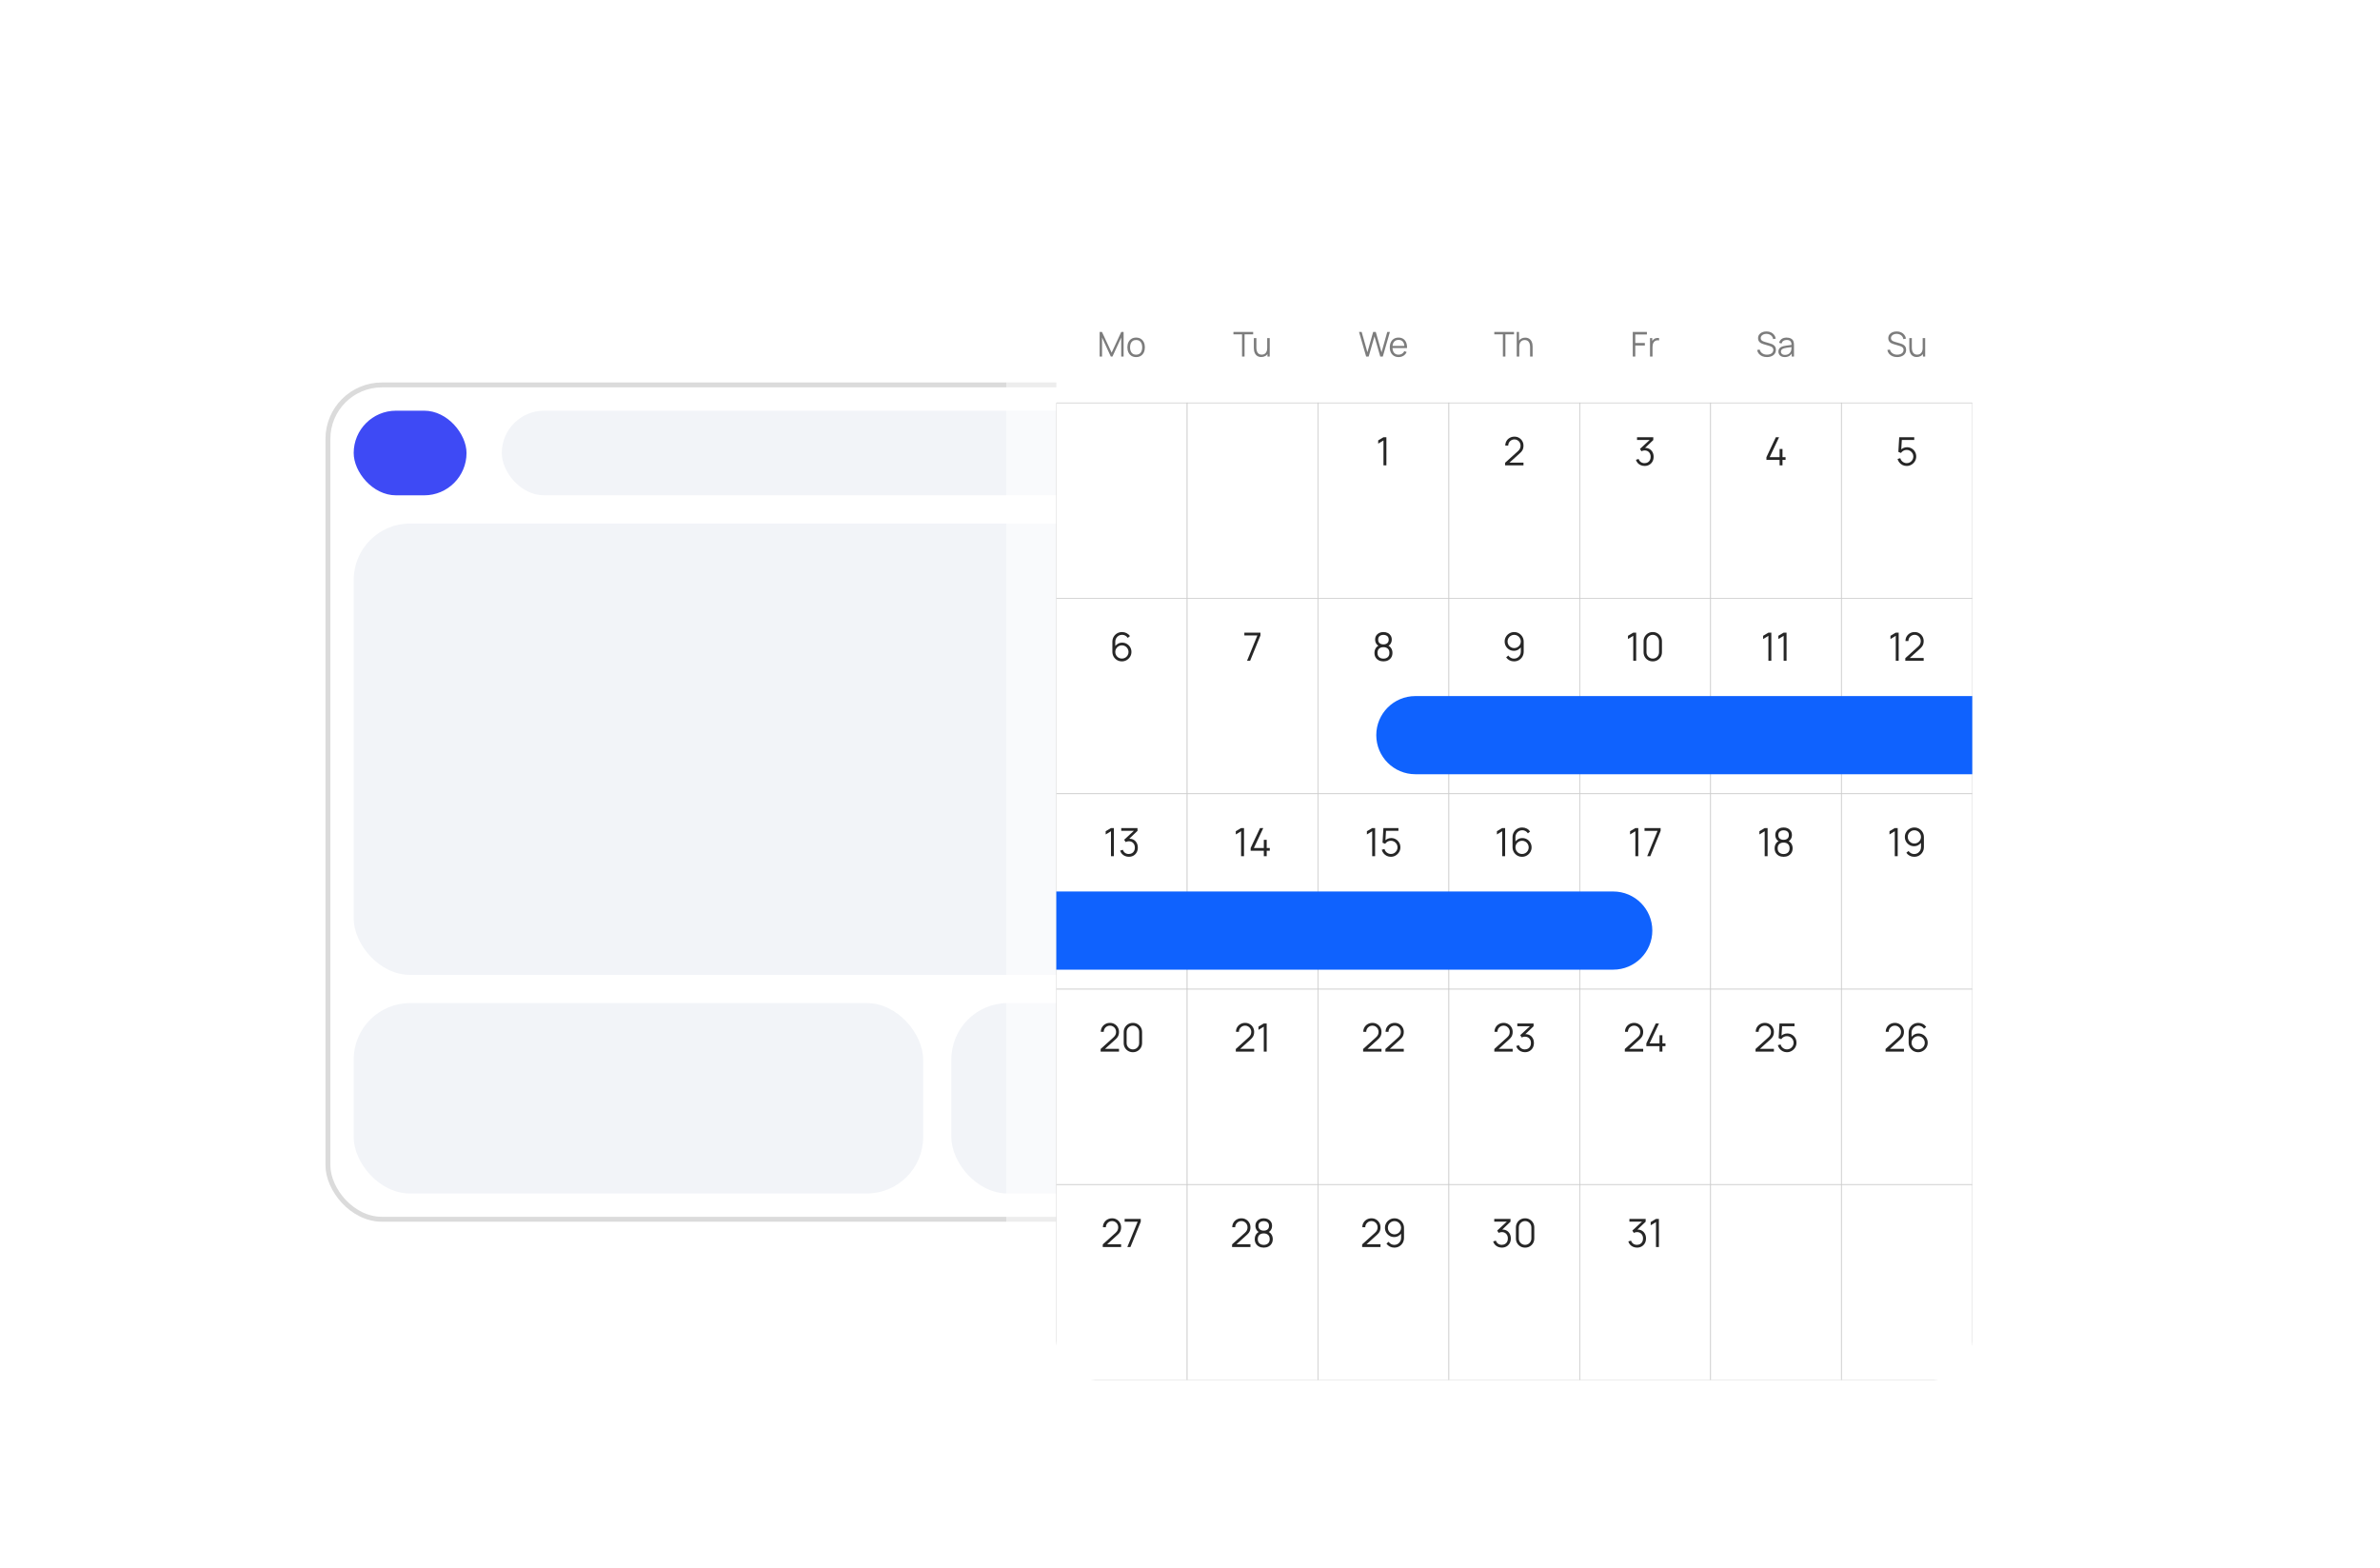 <?xml version="1.0" encoding="UTF-8"?> <svg xmlns="http://www.w3.org/2000/svg" width="777" height="512" viewBox="0 0 777 512" fill="none"><rect x="0.734" y="0.156" width="775.422" height="511.618" rx="39.97" fill="white"></rect><rect x="107.057" y="125.663" width="397.847" height="272.373" rx="17.619" fill="white"></rect><rect x="107.057" y="125.663" width="397.847" height="272.373" rx="17.619" stroke="#DBDBDB" stroke-width="1.599"></rect><rect x="115.469" y="134.074" width="36.837" height="27.627" rx="13.814" fill="#3E4AF5"></rect><rect x="163.82" y="134.074" width="332.68" height="27.627" rx="13.814" fill="#F2F4F8"></rect><rect x="115.469" y="170.91" width="381.028" height="147.346" rx="18.418" fill="#F2F4F8"></rect><rect x="115.469" y="327.465" width="185.909" height="62.162" rx="18.418" fill="#F2F4F8"></rect><rect x="310.586" y="327.465" width="185.909" height="62.162" rx="18.418" fill="#F2F4F8"></rect><g filter="url(#filter0_d_21681_58570)"><rect x="328.492" y="65.719" width="330.953" height="394.906" rx="21.009" fill="white" fill-opacity="0.5" shape-rendering="crispEdges"></rect></g><g filter="url(#filter1_d_21681_58570)"><g clip-path="url(#clip0_21681_58570)"><rect x="344.859" y="83.676" width="299.037" height="357.249" rx="12.759" fill="white"></rect><path d="M359.003 106.812V98.774H359.757L362.916 105.534L366.059 98.774H366.824V106.807H366.042V100.605L363.179 106.812H362.648L359.79 100.605V106.812H359.003ZM370.908 106.98C370.309 106.98 369.797 106.844 369.373 106.572C368.948 106.301 368.623 105.925 368.396 105.445C368.169 104.965 368.055 104.414 368.055 103.793C368.055 103.16 368.171 102.606 368.401 102.129C368.632 101.653 368.96 101.283 369.384 101.018C369.812 100.75 370.32 100.616 370.908 100.616C371.511 100.616 372.024 100.752 372.448 101.024C372.876 101.292 373.202 101.666 373.425 102.146C373.652 102.622 373.766 103.171 373.766 103.793C373.766 104.425 373.652 104.982 373.425 105.462C373.198 105.938 372.871 106.31 372.443 106.578C372.015 106.846 371.503 106.98 370.908 106.98ZM370.908 106.193C371.578 106.193 372.076 105.971 372.404 105.529C372.731 105.082 372.895 104.503 372.895 103.793C372.895 103.063 372.729 102.483 372.398 102.051C372.071 101.619 371.574 101.404 370.908 101.404C370.457 101.404 370.085 101.506 369.791 101.711C369.501 101.911 369.283 102.192 369.138 102.553C368.997 102.911 368.926 103.324 368.926 103.793C368.926 104.518 369.094 105.101 369.429 105.54C369.763 105.975 370.257 106.193 370.908 106.193Z" fill="#7C7C7C"></path><path d="M405.49 106.812V99.561H402.682V98.774H409.118V99.561H406.31V106.812H405.49ZM411.763 106.963C411.402 106.963 411.085 106.907 410.814 106.796C410.546 106.684 410.317 106.533 410.127 106.344C409.941 106.154 409.79 105.938 409.675 105.696C409.56 105.45 409.476 105.192 409.424 104.92C409.372 104.645 409.346 104.371 409.346 104.1V100.784H410.172V103.86C410.172 104.191 410.203 104.498 410.267 104.781C410.33 105.063 410.43 105.311 410.568 105.523C410.71 105.731 410.89 105.893 411.11 106.009C411.333 106.124 411.603 106.182 411.919 106.182C412.209 106.182 412.464 106.131 412.684 106.031C412.907 105.931 413.093 105.787 413.242 105.601C413.395 105.411 413.51 105.183 413.588 104.915C413.666 104.643 413.705 104.338 413.705 103.999L414.286 104.128C414.286 104.745 414.178 105.264 413.962 105.685C413.746 106.105 413.448 106.424 413.069 106.639C412.689 106.855 412.254 106.963 411.763 106.963ZM413.789 106.812V105.328H413.705V100.784H414.526V106.812H413.789Z" fill="#7C7C7C"></path><path d="M446.008 106.812L443.685 98.774H444.54L446.421 105.411L448.291 98.78L449.15 98.774L451.031 105.411L452.901 98.774H453.761L451.444 106.812H450.618L448.72 100.22L446.834 106.812H446.008ZM456.613 106.98C456.025 106.98 455.515 106.85 455.084 106.589C454.656 106.329 454.323 105.962 454.085 105.49C453.846 105.017 453.727 104.462 453.727 103.826C453.727 103.167 453.844 102.598 454.079 102.118C454.313 101.638 454.643 101.268 455.067 101.007C455.495 100.747 455.999 100.616 456.58 100.616C457.175 100.616 457.683 100.754 458.104 101.03C458.524 101.301 458.842 101.692 459.058 102.202C459.274 102.712 459.373 103.32 459.354 104.027H458.517V103.737C458.502 102.955 458.332 102.365 458.009 101.967C457.689 101.569 457.22 101.37 456.602 101.37C455.954 101.37 455.458 101.58 455.112 102.001C454.769 102.421 454.598 103.02 454.598 103.798C454.598 104.557 454.769 105.147 455.112 105.568C455.458 105.985 455.947 106.193 456.58 106.193C457.011 106.193 457.387 106.094 457.707 105.897C458.031 105.696 458.286 105.408 458.472 105.032L459.237 105.328C458.999 105.852 458.647 106.26 458.182 106.55C457.72 106.837 457.197 106.98 456.613 106.98ZM454.308 104.027V103.34H458.913V104.027H454.308Z" fill="#7C7C7C"></path><path d="M490.649 106.812V99.561H487.842V98.774H494.278V99.561H491.47V106.812H490.649ZM499.527 106.812V103.737C499.527 103.402 499.495 103.095 499.432 102.816C499.369 102.533 499.266 102.287 499.125 102.079C498.987 101.867 498.807 101.703 498.583 101.588C498.364 101.472 498.096 101.415 497.78 101.415C497.489 101.415 497.233 101.465 497.009 101.565C496.79 101.666 496.604 101.811 496.451 102.001C496.302 102.187 496.189 102.414 496.111 102.682C496.032 102.95 495.993 103.255 495.993 103.597L495.413 103.469C495.413 102.851 495.521 102.332 495.737 101.911C495.952 101.491 496.25 101.173 496.63 100.957C497.009 100.741 497.445 100.633 497.936 100.633C498.297 100.633 498.611 100.689 498.879 100.801C499.151 100.912 499.38 101.063 499.566 101.253C499.756 101.443 499.908 101.66 500.024 101.906C500.139 102.148 500.223 102.406 500.275 102.682C500.327 102.953 500.353 103.225 500.353 103.497V106.812H499.527ZM495.167 106.812V98.774H495.91V103.313H495.993V106.812H495.167Z" fill="#7C7C7C"></path><path d="M533.051 106.812V98.774H537.667V99.595H533.871V102.386H536.997V103.201H533.871V106.812H533.051ZM538.677 106.812V100.784H539.413V102.235L539.268 102.045C539.335 101.867 539.423 101.703 539.531 101.554C539.639 101.402 539.756 101.277 539.882 101.18C540.039 101.043 540.221 100.938 540.429 100.868C540.638 100.793 540.848 100.75 541.06 100.739C541.272 100.724 541.466 100.739 541.641 100.784V101.554C541.421 101.498 541.181 101.485 540.921 101.515C540.66 101.545 540.42 101.649 540.2 101.828C539.999 101.984 539.849 102.172 539.748 102.392C539.648 102.607 539.581 102.838 539.547 103.084C539.514 103.326 539.497 103.566 539.497 103.804V106.812H538.677Z" fill="#7C7C7C"></path><path d="M576.844 106.98C576.282 106.98 575.776 106.887 575.325 106.701C574.879 106.511 574.508 106.243 574.214 105.897C573.924 105.551 573.734 105.14 573.645 104.663L574.482 104.524C574.616 105.045 574.899 105.454 575.331 105.752C575.763 106.046 576.278 106.193 576.877 106.193C577.272 106.193 577.625 106.131 577.938 106.009C578.25 105.882 578.496 105.704 578.674 105.473C578.853 105.242 578.942 104.969 578.942 104.652C578.942 104.444 578.905 104.267 578.831 104.122C578.756 103.973 578.658 103.85 578.535 103.754C578.412 103.657 578.278 103.577 578.133 103.514C577.988 103.447 577.846 103.393 577.709 103.352L575.671 102.743C575.426 102.673 575.199 102.583 574.99 102.475C574.782 102.364 574.6 102.232 574.443 102.079C574.291 101.923 574.172 101.74 574.086 101.532C574 101.324 573.958 101.085 573.958 100.817C573.958 100.363 574.077 99.971 574.315 99.64C574.553 99.308 574.879 99.053 575.292 98.875C575.705 98.696 576.176 98.609 576.704 98.612C577.24 98.612 577.718 98.707 578.139 98.897C578.563 99.087 578.913 99.359 579.188 99.712C579.463 100.062 579.646 100.477 579.735 100.957L578.875 101.113C578.82 100.763 578.691 100.46 578.49 100.203C578.289 99.947 578.033 99.749 577.72 99.612C577.411 99.47 577.071 99.398 576.698 99.394C576.337 99.394 576.016 99.455 575.733 99.578C575.454 99.697 575.232 99.861 575.068 100.069C574.905 100.278 574.823 100.516 574.823 100.784C574.823 101.056 574.897 101.273 575.046 101.437C575.199 101.601 575.385 101.729 575.604 101.822C575.828 101.915 576.043 101.991 576.252 102.051L577.826 102.514C577.99 102.559 578.181 102.624 578.401 102.71C578.624 102.792 578.84 102.911 579.048 103.067C579.261 103.22 579.435 103.42 579.573 103.67C579.711 103.919 579.78 104.235 579.78 104.619C579.78 104.991 579.705 105.324 579.556 105.618C579.411 105.912 579.205 106.159 578.937 106.36C578.673 106.561 578.362 106.714 578.005 106.818C577.651 106.926 577.264 106.98 576.844 106.98ZM582.657 106.98C582.203 106.98 581.821 106.898 581.512 106.734C581.207 106.571 580.978 106.353 580.826 106.081C580.673 105.81 580.597 105.514 580.597 105.194C580.597 104.866 580.662 104.587 580.792 104.356C580.926 104.122 581.107 103.93 581.334 103.781C581.565 103.633 581.831 103.519 582.132 103.441C582.437 103.367 582.774 103.301 583.142 103.246C583.515 103.186 583.877 103.136 584.231 103.095C584.588 103.05 584.901 103.007 585.169 102.966L584.878 103.145C584.89 102.55 584.774 102.109 584.532 101.822C584.29 101.536 583.87 101.392 583.271 101.392C582.858 101.392 582.508 101.485 582.221 101.671C581.939 101.858 581.739 102.152 581.624 102.553L580.826 102.319C580.964 101.779 581.241 101.361 581.658 101.063C582.074 100.765 582.616 100.616 583.282 100.616C583.833 100.616 584.3 100.721 584.683 100.929C585.07 101.134 585.344 101.431 585.504 101.822C585.578 101.997 585.626 102.192 585.649 102.408C585.671 102.624 585.682 102.844 585.682 103.067V106.812H584.951V105.3L585.163 105.389C584.958 105.906 584.64 106.301 584.209 106.572C583.777 106.844 583.26 106.98 582.657 106.98ZM582.752 106.271C583.135 106.271 583.47 106.202 583.756 106.065C584.043 105.927 584.274 105.739 584.449 105.501C584.624 105.259 584.737 104.987 584.789 104.686C584.834 104.492 584.858 104.28 584.862 104.049C584.865 103.815 584.867 103.64 584.867 103.525L585.18 103.687C584.901 103.724 584.597 103.761 584.27 103.798C583.946 103.835 583.626 103.878 583.31 103.927C582.997 103.975 582.714 104.033 582.461 104.1C582.29 104.148 582.125 104.217 581.965 104.306C581.805 104.392 581.673 104.507 581.568 104.652C581.468 104.797 581.418 104.978 581.418 105.194C581.418 105.369 581.46 105.538 581.546 105.702C581.635 105.865 581.777 106.001 581.97 106.109C582.167 106.217 582.428 106.271 582.752 106.271Z" fill="#7C7C7C"></path><path d="M619.358 106.98C618.796 106.98 618.29 106.887 617.839 106.701C617.393 106.511 617.022 106.243 616.728 105.897C616.438 105.551 616.248 105.14 616.159 104.663L616.996 104.524C617.13 105.045 617.413 105.454 617.845 105.752C618.276 106.046 618.792 106.193 619.391 106.193C619.785 106.193 620.139 106.131 620.452 106.009C620.764 105.882 621.01 105.704 621.188 105.473C621.367 105.242 621.456 104.969 621.456 104.652C621.456 104.444 621.419 104.267 621.345 104.122C621.27 103.973 621.172 103.85 621.049 103.754C620.926 103.657 620.792 103.577 620.647 103.514C620.502 103.447 620.36 103.393 620.223 103.352L618.185 102.743C617.94 102.673 617.713 102.583 617.504 102.475C617.296 102.364 617.114 102.232 616.957 102.079C616.805 101.923 616.686 101.74 616.6 101.532C616.514 101.324 616.472 101.085 616.472 100.817C616.472 100.363 616.591 99.971 616.829 99.64C617.067 99.308 617.393 99.053 617.806 98.875C618.219 98.696 618.69 98.609 619.218 98.612C619.754 98.612 620.232 98.707 620.653 98.897C621.077 99.087 621.427 99.359 621.702 99.712C621.977 100.062 622.16 100.477 622.249 100.957L621.389 101.113C621.334 100.763 621.205 100.46 621.004 100.203C620.803 99.947 620.547 99.749 620.234 99.612C619.925 99.47 619.585 99.398 619.212 99.394C618.851 99.394 618.53 99.455 618.247 99.578C617.968 99.697 617.746 99.861 617.582 100.069C617.419 100.278 617.337 100.516 617.337 100.784C617.337 101.056 617.411 101.273 617.56 101.437C617.713 101.601 617.899 101.729 618.118 101.822C618.342 101.915 618.557 101.991 618.766 102.051L620.34 102.514C620.504 102.559 620.695 102.624 620.915 102.71C621.138 102.792 621.354 102.911 621.562 103.067C621.775 103.22 621.949 103.42 622.087 103.67C622.225 103.919 622.294 104.235 622.294 104.619C622.294 104.991 622.219 105.324 622.07 105.618C621.925 105.912 621.719 106.159 621.451 106.36C621.187 106.561 620.876 106.714 620.519 106.818C620.165 106.926 619.778 106.98 619.358 106.98ZM625.751 106.963C625.39 106.963 625.074 106.907 624.802 106.796C624.534 106.684 624.306 106.533 624.116 106.344C623.93 106.154 623.779 105.938 623.664 105.696C623.548 105.45 623.465 105.192 623.412 104.92C623.36 104.645 623.334 104.371 623.334 104.1V100.784H624.16V103.86C624.16 104.191 624.192 104.498 624.255 104.781C624.319 105.063 624.419 105.311 624.557 105.523C624.698 105.731 624.879 105.893 625.098 106.009C625.321 106.124 625.591 106.182 625.908 106.182C626.198 106.182 626.453 106.131 626.672 106.031C626.896 105.931 627.082 105.787 627.231 105.601C627.383 105.411 627.498 105.183 627.577 104.915C627.655 104.643 627.694 104.338 627.694 103.999L628.274 104.128C628.274 104.745 628.166 105.264 627.951 105.685C627.735 106.105 627.437 106.424 627.057 106.639C626.678 106.855 626.243 106.963 625.751 106.963ZM627.778 106.812V105.328H627.694V100.784H628.514V106.812H627.778Z" fill="#7C7C7C"></path><rect x="344.859" y="121.953" width="42.719" height="63.794" fill="white"></rect><rect x="344.859" y="121.953" width="42.719" height="63.794" stroke="#CCCCCC" stroke-width="0.239"></rect><rect x="387.578" y="121.953" width="42.719" height="63.794" fill="white"></rect><rect x="387.578" y="121.953" width="42.719" height="63.794" stroke="#CCCCCC" stroke-width="0.239"></rect><rect x="430.297" y="121.953" width="42.719" height="63.794" fill="white"></rect><rect x="430.297" y="121.953" width="42.719" height="63.794" stroke="#CCCCCC" stroke-width="0.239"></rect><path d="M451.665 142.332V134.192L449.936 135.232V134.179L451.665 133.146H452.615V142.332H451.665Z" fill="#262626"></path><rect x="473.016" y="121.953" width="42.719" height="63.794" fill="white"></rect><rect x="473.016" y="121.953" width="42.719" height="63.794" stroke="#CCCCCC" stroke-width="0.239"></rect><path d="M491.375 142.326L491.381 141.471L495.534 137.72C495.891 137.396 496.127 137.09 496.242 136.801C496.361 136.508 496.421 136.201 496.421 135.882C496.421 135.504 496.331 135.162 496.153 134.855C495.974 134.549 495.734 134.307 495.432 134.128C495.13 133.945 494.792 133.854 494.418 133.854C494.026 133.854 493.678 133.947 493.371 134.134C493.065 134.322 492.823 134.568 492.644 134.874C492.47 135.181 492.385 135.515 492.389 135.876H491.432C491.432 135.319 491.564 134.819 491.828 134.377C492.091 133.935 492.449 133.588 492.899 133.337C493.35 133.082 493.861 132.954 494.43 132.954C494.988 132.954 495.487 133.086 495.93 133.35C496.376 133.609 496.727 133.962 496.982 134.409C497.242 134.851 497.371 135.344 497.371 135.889C497.371 136.272 497.325 136.61 497.231 136.903C497.142 137.192 496.999 137.462 496.804 137.713C496.612 137.96 496.368 138.215 496.07 138.479L492.383 141.809L492.236 141.426H497.371V142.326H491.375Z" fill="#262626"></path><rect x="515.734" y="121.953" width="42.719" height="63.794" fill="white"></rect><rect x="515.734" y="121.953" width="42.719" height="63.794" stroke="#CCCCCC" stroke-width="0.239"></rect><path d="M536.93 142.517C536.475 142.517 536.056 142.436 535.673 142.275C535.29 142.113 534.96 141.883 534.684 141.586C534.408 141.284 534.206 140.924 534.078 140.508L534.971 140.24C535.124 140.695 535.375 141.039 535.724 141.273C536.077 141.507 536.475 141.62 536.917 141.611C537.325 141.603 537.676 141.511 537.969 141.337C538.267 141.162 538.495 140.92 538.652 140.61C538.809 140.299 538.888 139.94 538.888 139.531C538.888 138.906 538.705 138.404 538.339 138.026C537.978 137.643 537.499 137.452 536.904 137.452C536.738 137.452 536.564 137.475 536.381 137.522C536.198 137.564 536.028 137.626 535.871 137.707L535.399 136.961L538.971 133.662L539.124 134.045H534.442V133.146H539.749V134.058L536.636 137.031L536.623 136.661C537.261 136.58 537.823 136.652 538.308 136.878C538.792 137.103 539.171 137.448 539.443 137.911C539.72 138.37 539.858 138.911 539.858 139.531C539.858 140.118 539.73 140.637 539.475 141.088C539.224 141.535 538.877 141.885 538.435 142.141C537.993 142.392 537.491 142.517 536.93 142.517Z" fill="#262626"></path><rect x="558.453" y="121.953" width="42.719" height="63.794" fill="white"></rect><rect x="558.453" y="121.953" width="42.719" height="63.794" stroke="#CCCCCC" stroke-width="0.239"></rect><path d="M580.987 142.332V140.552H576.688V139.659L579.762 133.146H580.815L577.74 139.659H580.987V136.98H581.931V139.659H582.933V140.552H581.931V142.332H580.987Z" fill="#262626"></path><rect x="601.18" y="121.953" width="42.719" height="63.794" fill="white"></rect><rect x="601.18" y="121.953" width="42.719" height="63.794" stroke="#CCCCCC" stroke-width="0.239"></rect><path d="M622.462 142.523C621.985 142.523 621.545 142.426 621.141 142.23C620.737 142.034 620.392 141.764 620.108 141.42C619.823 141.075 619.618 140.68 619.495 140.233L620.395 139.991C620.475 140.323 620.622 140.61 620.835 140.852C621.047 141.09 621.296 141.275 621.581 141.407C621.87 141.539 622.172 141.605 622.487 141.605C622.895 141.605 623.261 141.507 623.584 141.311C623.912 141.111 624.171 140.848 624.363 140.52C624.554 140.193 624.65 139.833 624.65 139.442C624.65 139.038 624.55 138.674 624.35 138.351C624.15 138.024 623.886 137.764 623.559 137.573C623.231 137.382 622.874 137.286 622.487 137.286C622.053 137.286 621.679 137.382 621.364 137.573C621.05 137.76 620.799 137.996 620.612 138.281L619.757 137.924L620.037 133.146H624.943V134.045H620.452L620.918 133.605L620.669 137.681L620.433 137.369C620.697 137.067 621.016 136.831 621.39 136.661C621.764 136.491 622.157 136.406 622.57 136.406C623.136 136.406 623.646 136.542 624.101 136.814C624.556 137.082 624.918 137.445 625.186 137.905C625.454 138.364 625.587 138.876 625.587 139.442C625.587 140.004 625.445 140.518 625.16 140.986C624.875 141.45 624.497 141.822 624.025 142.102C623.552 142.383 623.031 142.523 622.462 142.523Z" fill="#262626"></path><rect x="344.859" y="185.746" width="42.719" height="63.794" fill="white"></rect><rect x="344.859" y="185.746" width="42.719" height="63.794" stroke="#CCCCCC" stroke-width="0.239"></rect><path d="M366.263 206.316C365.689 206.316 365.165 206.178 364.693 205.902C364.225 205.621 363.851 205.243 363.571 204.766C363.294 204.286 363.156 203.745 363.156 203.146V199.962C363.156 199.346 363.294 198.797 363.571 198.317C363.847 197.832 364.223 197.451 364.7 197.175C365.18 196.894 365.725 196.754 366.333 196.754C366.856 196.754 367.341 196.868 367.787 197.098C368.238 197.328 368.606 197.649 368.891 198.061L368.17 198.655C367.974 198.348 367.715 198.104 367.392 197.921C367.069 197.738 366.716 197.647 366.333 197.647C365.903 197.647 365.521 197.751 365.185 197.959C364.849 198.168 364.585 198.442 364.393 198.782C364.202 199.118 364.106 199.484 364.106 199.88V201.883L363.87 201.615C364.138 201.194 364.489 200.853 364.923 200.594C365.361 200.335 365.837 200.205 366.352 200.205C366.922 200.205 367.434 200.341 367.889 200.613C368.344 200.881 368.706 201.245 368.974 201.704C369.242 202.163 369.376 202.678 369.376 203.248C369.376 203.814 369.233 204.328 368.948 204.792C368.668 205.255 368.291 205.625 367.819 205.902C367.351 206.178 366.833 206.316 366.263 206.316ZM366.263 205.404C366.662 205.404 367.026 205.308 367.354 205.117C367.685 204.926 367.947 204.666 368.138 204.339C368.334 204.011 368.432 203.648 368.432 203.248C368.432 202.848 368.334 202.484 368.138 202.157C367.947 201.825 367.687 201.564 367.36 201.372C367.032 201.177 366.669 201.079 366.269 201.079C365.869 201.079 365.506 201.177 365.178 201.372C364.851 201.564 364.589 201.825 364.393 202.157C364.202 202.484 364.106 202.848 364.106 203.248C364.106 203.643 364.202 204.005 364.393 204.332C364.585 204.66 364.844 204.921 365.172 205.117C365.499 205.308 365.863 205.404 366.263 205.404Z" fill="#262626"></path><rect x="387.578" y="185.746" width="42.719" height="63.794" fill="white"></rect><rect x="387.578" y="185.746" width="42.719" height="63.794" stroke="#CCCCCC" stroke-width="0.239"></rect><path d="M407.12 206.125L410.501 197.851H406.246V196.939H411.502V197.851L408.128 206.125H407.12Z" fill="#262626"></path><rect x="430.297" y="185.746" width="42.719" height="63.794" fill="white"></rect><rect x="430.297" y="185.746" width="42.719" height="63.794" stroke="#CCCCCC" stroke-width="0.239"></rect><path d="M451.649 206.316C451.075 206.316 450.567 206.202 450.125 205.972C449.687 205.742 449.342 205.421 449.091 205.009C448.845 204.592 448.721 204.105 448.721 203.548C448.721 202.978 448.859 202.472 449.136 202.029C449.412 201.583 449.833 201.245 450.399 201.015L450.386 201.385C449.914 201.211 449.555 200.926 449.308 200.53C449.061 200.135 448.938 199.697 448.938 199.216C448.938 198.706 449.055 198.268 449.289 197.902C449.523 197.532 449.842 197.247 450.246 197.047C450.654 196.847 451.122 196.747 451.649 196.747C452.177 196.747 452.645 196.847 453.053 197.047C453.461 197.247 453.782 197.532 454.016 197.902C454.25 198.268 454.367 198.706 454.367 199.216C454.367 199.697 454.248 200.133 454.01 200.524C453.776 200.915 453.416 201.202 452.932 201.385L452.9 201.015C453.465 201.24 453.889 201.576 454.169 202.023C454.454 202.47 454.597 202.978 454.597 203.548C454.597 204.105 454.471 204.592 454.22 205.009C453.969 205.421 453.623 205.742 453.18 205.972C452.738 206.202 452.228 206.316 451.649 206.316ZM451.649 205.417C452.228 205.417 452.698 205.257 453.059 204.938C453.421 204.615 453.601 204.152 453.601 203.548C453.601 202.935 453.423 202.472 453.066 202.157C452.708 201.838 452.236 201.679 451.649 201.679C451.062 201.679 450.593 201.838 450.24 202.157C449.887 202.472 449.71 202.935 449.71 203.548C449.71 204.152 449.889 204.615 450.246 204.938C450.603 205.257 451.071 205.417 451.649 205.417ZM451.649 200.773C452.16 200.773 452.574 200.643 452.893 200.383C453.212 200.12 453.372 199.731 453.372 199.216C453.372 198.701 453.212 198.317 452.893 198.061C452.574 197.802 452.16 197.672 451.649 197.672C451.139 197.672 450.724 197.802 450.405 198.061C450.091 198.317 449.933 198.701 449.933 199.216C449.933 199.731 450.091 200.12 450.405 200.383C450.724 200.643 451.139 200.773 451.649 200.773Z" fill="#262626"></path><rect x="473.016" y="185.746" width="42.719" height="63.794" fill="white"></rect><rect x="473.016" y="185.746" width="42.719" height="63.794" stroke="#CCCCCC" stroke-width="0.239"></rect><path d="M494.336 196.754C494.914 196.754 495.437 196.894 495.905 197.175C496.377 197.451 496.752 197.83 497.028 198.31C497.305 198.787 497.443 199.322 497.443 199.918V203.108C497.443 203.72 497.305 204.269 497.028 204.753C496.752 205.238 496.373 205.621 495.893 205.902C495.416 206.178 494.874 206.316 494.266 206.316C493.743 206.316 493.258 206.202 492.811 205.972C492.369 205.738 492.003 205.417 491.714 205.009L492.429 204.415C492.624 204.717 492.884 204.96 493.207 205.143C493.534 205.325 493.887 205.417 494.266 205.417C494.7 205.417 495.082 205.315 495.414 205.111C495.75 204.902 496.014 204.63 496.205 204.294C496.401 203.954 496.499 203.586 496.499 203.19V201.187L496.728 201.455C496.465 201.876 496.114 202.217 495.676 202.476C495.242 202.735 494.766 202.865 494.247 202.865C493.681 202.865 493.169 202.729 492.709 202.457C492.254 202.185 491.893 201.819 491.625 201.36C491.361 200.9 491.229 200.388 491.229 199.822C491.229 199.256 491.37 198.742 491.65 198.278C491.931 197.81 492.307 197.44 492.779 197.168C493.251 196.892 493.77 196.754 494.336 196.754ZM494.336 197.659C493.936 197.659 493.573 197.757 493.245 197.953C492.918 198.144 492.656 198.404 492.46 198.731C492.269 199.059 492.173 199.422 492.173 199.822C492.173 200.222 492.269 200.586 492.46 200.913C492.652 201.24 492.911 201.502 493.239 201.698C493.566 201.889 493.93 201.985 494.33 201.985C494.729 201.985 495.093 201.889 495.42 201.698C495.752 201.502 496.014 201.24 496.205 200.913C496.401 200.586 496.499 200.222 496.499 199.822C496.499 199.427 496.401 199.065 496.205 198.738C496.014 198.41 495.754 198.149 495.427 197.953C495.099 197.757 494.736 197.659 494.336 197.659Z" fill="#262626"></path><rect x="515.734" y="185.746" width="42.719" height="63.794" fill="white"></rect><rect x="515.734" y="185.746" width="42.719" height="63.794" stroke="#CCCCCC" stroke-width="0.239"></rect><path d="M533.209 206.125V197.985L531.48 199.025V197.972L533.209 196.939H534.159V206.125H533.209ZM539.577 206.316C539.012 206.316 538.501 206.185 538.046 205.921C537.595 205.657 537.238 205.3 536.974 204.849C536.711 204.394 536.579 203.884 536.579 203.318V199.746C536.579 199.18 536.711 198.672 536.974 198.221C537.238 197.766 537.595 197.406 538.046 197.143C538.501 196.879 539.012 196.747 539.577 196.747C540.143 196.747 540.651 196.879 541.102 197.143C541.557 197.406 541.916 197.766 542.18 198.221C542.444 198.672 542.576 199.18 542.576 199.746V203.318C542.576 203.884 542.444 204.394 542.18 204.849C541.916 205.3 541.557 205.657 541.102 205.921C540.651 206.185 540.143 206.316 539.577 206.316ZM539.577 205.411C539.956 205.411 540.3 205.319 540.611 205.136C540.921 204.949 541.168 204.7 541.351 204.39C541.534 204.079 541.625 203.737 541.625 203.363V199.701C541.625 199.322 541.534 198.978 541.351 198.667C541.168 198.357 540.921 198.11 540.611 197.927C540.3 197.74 539.956 197.647 539.577 197.647C539.199 197.647 538.854 197.74 538.544 197.927C538.233 198.11 537.987 198.357 537.804 198.667C537.621 198.978 537.529 199.322 537.529 199.701V203.363C537.529 203.737 537.621 204.079 537.804 204.39C537.987 204.7 538.233 204.949 538.544 205.136C538.854 205.319 539.199 205.411 539.577 205.411Z" fill="#262626"></path><rect x="558.453" y="185.746" width="42.719" height="63.794" fill="white"></rect><rect x="558.453" y="185.746" width="42.719" height="63.794" stroke="#CCCCCC" stroke-width="0.239"></rect><path d="M577.335 206.125V197.985L575.607 199.025V197.972L577.335 196.939H578.286V206.125H577.335ZM582.307 206.125V197.985L580.578 199.025V197.972L582.307 196.939H583.257V206.125H582.307Z" fill="#262626"></path><rect x="601.18" y="185.746" width="42.719" height="63.794" fill="white"></rect><rect x="601.18" y="185.746" width="42.719" height="63.794" stroke="#CCCCCC" stroke-width="0.239"></rect><path d="M618.909 206.125V197.985L617.181 199.025V197.972L618.909 196.939H619.86V206.125H618.909ZM622.024 206.119L622.031 205.264L626.184 201.513C626.541 201.189 626.777 200.883 626.892 200.594C627.011 200.301 627.071 199.994 627.071 199.675C627.071 199.297 626.981 198.954 626.803 198.648C626.624 198.342 626.384 198.1 626.082 197.921C625.78 197.738 625.442 197.647 625.067 197.647C624.676 197.647 624.327 197.74 624.021 197.927C623.715 198.115 623.473 198.361 623.294 198.667C623.12 198.974 623.035 199.307 623.039 199.669H622.082C622.082 199.112 622.214 198.612 622.477 198.17C622.741 197.728 623.098 197.381 623.549 197.13C624 196.875 624.51 196.747 625.08 196.747C625.637 196.747 626.137 196.879 626.579 197.143C627.026 197.402 627.377 197.755 627.632 198.202C627.891 198.644 628.021 199.137 628.021 199.682C628.021 200.065 627.974 200.403 627.881 200.696C627.791 200.985 627.649 201.255 627.453 201.506C627.262 201.753 627.017 202.008 626.72 202.272L623.032 205.602L622.886 205.219H628.021V206.119H622.024Z" fill="#262626"></path><path d="M449.312 230.403C449.312 223.357 455.025 217.645 462.071 217.645H643.886V243.162H462.071C455.025 243.162 449.312 237.45 449.312 230.403V230.403Z" fill="#0F62FE"></path><rect x="344.859" y="249.543" width="42.719" height="63.794" fill="white"></rect><rect x="344.859" y="249.543" width="42.719" height="63.794" stroke="#CCCCCC" stroke-width="0.239"></rect><path d="M362.701 269.922V261.782L360.972 262.822V261.769L362.701 260.735H363.652V269.922H362.701ZM368.54 270.107C368.085 270.107 367.666 270.026 367.284 269.864C366.901 269.703 366.571 269.473 366.295 269.175C366.018 268.874 365.816 268.514 365.689 268.097L366.582 267.829C366.735 268.284 366.986 268.629 367.335 268.863C367.688 269.097 368.085 269.21 368.528 269.201C368.936 269.192 369.287 269.101 369.58 268.927C369.878 268.752 370.105 268.51 370.263 268.199C370.42 267.889 370.499 267.53 370.499 267.121C370.499 266.496 370.316 265.994 369.95 265.616C369.589 265.233 369.11 265.042 368.515 265.042C368.349 265.042 368.175 265.065 367.992 265.112C367.809 265.154 367.639 265.216 367.481 265.297L367.009 264.55L370.582 261.252L370.735 261.635H366.052V260.735H371.36V261.648L368.247 264.621L368.234 264.251C368.872 264.17 369.433 264.242 369.918 264.467C370.403 264.693 370.782 265.037 371.054 265.501C371.33 265.96 371.468 266.5 371.468 267.121C371.468 267.708 371.341 268.227 371.086 268.678C370.835 269.124 370.488 269.475 370.046 269.73C369.604 269.981 369.102 270.107 368.54 270.107Z" fill="#262626"></path><rect x="387.578" y="249.543" width="42.719" height="63.794" fill="white"></rect><rect x="387.578" y="249.543" width="42.719" height="63.794" stroke="#CCCCCC" stroke-width="0.239"></rect><path d="M405.183 269.922V261.782L403.454 262.822V261.769L405.183 260.735H406.134V269.922H405.183ZM412.598 269.922V268.142H408.298V267.249L411.373 260.735H412.426L409.351 267.249H412.598V264.57H413.542V267.249H414.544V268.142H413.542V269.922H412.598Z" fill="#262626"></path><rect x="430.297" y="249.543" width="42.719" height="63.794" fill="white"></rect><rect x="430.297" y="249.543" width="42.719" height="63.794" stroke="#CCCCCC" stroke-width="0.239"></rect><path d="M447.983 269.922V261.782L446.254 262.822V261.769L447.983 260.735H448.934V269.922H447.983ZM454.064 270.113C453.588 270.113 453.148 270.015 452.744 269.82C452.34 269.624 451.995 269.354 451.71 269.01C451.426 268.665 451.221 268.27 451.098 267.823L451.998 267.581C452.078 267.912 452.225 268.199 452.438 268.442C452.65 268.68 452.899 268.865 453.184 268.997C453.473 269.129 453.775 269.195 454.09 269.195C454.498 269.195 454.864 269.097 455.187 268.901C455.515 268.701 455.774 268.438 455.966 268.11C456.157 267.783 456.253 267.423 456.253 267.032C456.253 266.628 456.153 266.264 455.953 265.941C455.753 265.614 455.489 265.354 455.162 265.163C454.834 264.971 454.477 264.876 454.09 264.876C453.656 264.876 453.282 264.971 452.967 265.163C452.653 265.35 452.402 265.586 452.214 265.871L451.36 265.514L451.64 260.735H456.546V261.635H452.055L452.521 261.195L452.272 265.271L452.036 264.959C452.3 264.657 452.618 264.421 452.993 264.251C453.367 264.08 453.76 263.995 454.173 263.995C454.739 263.995 455.249 264.131 455.704 264.404C456.159 264.672 456.521 265.035 456.789 265.495C457.056 265.954 457.19 266.466 457.19 267.032C457.19 267.593 457.048 268.108 456.763 268.576C456.478 269.039 456.1 269.412 455.627 269.692C455.155 269.973 454.634 270.113 454.064 270.113Z" fill="#262626"></path><rect x="473.016" y="249.543" width="42.719" height="63.794" fill="white"></rect><rect x="473.016" y="249.543" width="42.719" height="63.794" stroke="#CCCCCC" stroke-width="0.239"></rect><path d="M490.428 269.922V261.782L488.699 262.822V261.769L490.428 260.735H491.378V269.922H490.428ZM496.905 270.113C496.331 270.113 495.807 269.975 495.335 269.699C494.867 269.418 494.493 269.039 494.213 268.563C493.936 268.082 493.798 267.542 493.798 266.943V263.759C493.798 263.143 493.936 262.594 494.213 262.113C494.489 261.629 494.865 261.248 495.342 260.972C495.822 260.691 496.367 260.55 496.975 260.55C497.498 260.55 497.983 260.665 498.429 260.895C498.88 261.125 499.248 261.446 499.533 261.858L498.812 262.452C498.616 262.145 498.357 261.901 498.034 261.718C497.711 261.535 497.358 261.444 496.975 261.444C496.545 261.444 496.163 261.548 495.827 261.756C495.491 261.965 495.227 262.239 495.035 262.579C494.844 262.915 494.748 263.281 494.748 263.676V265.68L494.512 265.412C494.78 264.991 495.131 264.65 495.565 264.391C496.003 264.131 496.479 264.002 496.994 264.002C497.564 264.002 498.076 264.138 498.531 264.41C498.986 264.678 499.348 265.042 499.616 265.501C499.884 265.96 500.018 266.475 500.018 267.045C500.018 267.61 499.875 268.125 499.59 268.589C499.31 269.052 498.933 269.422 498.461 269.699C497.993 269.975 497.475 270.113 496.905 270.113ZM496.905 269.201C497.304 269.201 497.668 269.105 497.996 268.914C498.327 268.723 498.589 268.463 498.78 268.136C498.976 267.808 499.074 267.445 499.074 267.045C499.074 266.645 498.976 266.281 498.78 265.954C498.589 265.622 498.329 265.361 498.002 265.169C497.674 264.974 497.311 264.876 496.911 264.876C496.511 264.876 496.148 264.974 495.82 265.169C495.493 265.361 495.231 265.622 495.035 265.954C494.844 266.281 494.748 266.645 494.748 267.045C494.748 267.44 494.844 267.802 495.035 268.129C495.227 268.457 495.486 268.718 495.814 268.914C496.141 269.105 496.505 269.201 496.905 269.201Z" fill="#262626"></path><rect x="515.734" y="249.543" width="42.719" height="63.794" fill="white"></rect><rect x="515.734" y="249.543" width="42.719" height="63.794" stroke="#CCCCCC" stroke-width="0.239"></rect><path d="M533.9 269.922V261.782L532.171 262.822V261.769L533.9 260.735H534.851V269.922H533.9ZM537.762 269.922L541.143 261.648H536.888V260.735H542.144V261.648L538.77 269.922H537.762Z" fill="#262626"></path><rect x="558.453" y="249.543" width="42.719" height="63.794" fill="white"></rect><rect x="558.453" y="249.543" width="42.719" height="63.794" stroke="#CCCCCC" stroke-width="0.239"></rect><path d="M576.121 269.922V261.782L574.392 262.822V261.769L576.121 260.735H577.071V269.922H576.121ZM582.291 270.113C581.717 270.113 581.209 269.998 580.767 269.769C580.329 269.539 579.984 269.218 579.733 268.805C579.487 268.389 579.363 267.902 579.363 267.345C579.363 266.775 579.501 266.269 579.778 265.826C580.054 265.38 580.475 265.042 581.041 264.812L581.028 265.182C580.556 265.008 580.197 264.723 579.95 264.327C579.703 263.932 579.58 263.494 579.58 263.013C579.58 262.503 579.697 262.065 579.931 261.699C580.165 261.329 580.484 261.044 580.888 260.844C581.296 260.644 581.764 260.544 582.291 260.544C582.819 260.544 583.287 260.644 583.695 260.844C584.103 261.044 584.424 261.329 584.658 261.699C584.892 262.065 585.009 262.503 585.009 263.013C585.009 263.494 584.89 263.929 584.652 264.321C584.418 264.712 584.058 264.999 583.574 265.182L583.542 264.812C584.107 265.037 584.531 265.373 584.811 265.82C585.096 266.266 585.239 266.775 585.239 267.345C585.239 267.902 585.113 268.389 584.862 268.805C584.611 269.218 584.265 269.539 583.822 269.769C583.38 269.998 582.87 270.113 582.291 270.113ZM582.291 269.214C582.87 269.214 583.34 269.054 583.701 268.735C584.063 268.412 584.243 267.948 584.243 267.345C584.243 266.732 584.065 266.269 583.708 265.954C583.35 265.635 582.878 265.475 582.291 265.475C581.704 265.475 581.235 265.635 580.882 265.954C580.529 266.269 580.352 266.732 580.352 267.345C580.352 267.948 580.531 268.412 580.888 268.735C581.245 269.054 581.713 269.214 582.291 269.214ZM582.291 264.57C582.802 264.57 583.216 264.44 583.535 264.18C583.854 263.917 584.014 263.528 584.014 263.013C584.014 262.498 583.854 262.113 583.535 261.858C583.216 261.599 582.802 261.469 582.291 261.469C581.781 261.469 581.366 261.599 581.047 261.858C580.733 262.113 580.575 262.498 580.575 263.013C580.575 263.528 580.733 263.917 581.047 264.18C581.366 264.44 581.781 264.57 582.291 264.57Z" fill="#262626"></path><rect x="601.18" y="249.543" width="42.719" height="63.794" fill="white"></rect><rect x="601.18" y="249.543" width="42.719" height="63.794" stroke="#CCCCCC" stroke-width="0.239"></rect><path d="M618.592 269.922V261.782L616.863 262.822V261.769L618.592 260.735H619.542V269.922H618.592ZM624.986 260.55C625.564 260.55 626.087 260.691 626.555 260.972C627.027 261.248 627.401 261.626 627.678 262.107C627.954 262.583 628.093 263.119 628.093 263.715V266.904C628.093 267.517 627.954 268.065 627.678 268.55C627.401 269.035 627.023 269.418 626.542 269.699C626.066 269.975 625.524 270.113 624.916 270.113C624.392 270.113 623.908 269.998 623.461 269.769C623.019 269.535 622.653 269.214 622.364 268.805L623.078 268.212C623.274 268.514 623.533 268.757 623.857 268.939C624.184 269.122 624.537 269.214 624.916 269.214C625.349 269.214 625.732 269.112 626.064 268.908C626.4 268.699 626.664 268.427 626.855 268.091C627.051 267.751 627.148 267.383 627.148 266.987V264.984L627.378 265.252C627.114 265.673 626.764 266.013 626.325 266.273C625.892 266.532 625.415 266.662 624.896 266.662C624.331 266.662 623.818 266.526 623.359 266.254C622.904 265.982 622.542 265.616 622.275 265.156C622.011 264.697 621.879 264.185 621.879 263.619C621.879 263.053 622.019 262.539 622.3 262.075C622.581 261.607 622.957 261.237 623.429 260.965C623.901 260.689 624.42 260.55 624.986 260.55ZM624.986 261.456C624.586 261.456 624.222 261.554 623.895 261.75C623.567 261.941 623.306 262.201 623.11 262.528C622.919 262.856 622.823 263.219 622.823 263.619C622.823 264.019 622.919 264.382 623.11 264.71C623.302 265.037 623.561 265.299 623.889 265.495C624.216 265.686 624.58 265.782 624.979 265.782C625.379 265.782 625.743 265.686 626.07 265.495C626.402 265.299 626.664 265.037 626.855 264.71C627.051 264.382 627.148 264.019 627.148 263.619C627.148 263.223 627.051 262.862 626.855 262.534C626.664 262.207 626.404 261.945 626.077 261.75C625.749 261.554 625.386 261.456 624.986 261.456Z" fill="#262626"></path><path d="M344.859 281.441H526.674C533.72 281.441 539.433 287.154 539.433 294.2V294.2C539.433 301.247 533.72 306.959 526.674 306.959H344.859V281.441Z" fill="#0F62FE"></path><rect x="344.859" y="313.336" width="42.719" height="63.794" fill="white"></rect><rect x="344.859" y="313.336" width="42.719" height="63.794" stroke="#CCCCCC" stroke-width="0.239"></rect><path d="M359.325 333.708L359.331 332.854L363.484 329.103C363.841 328.779 364.077 328.473 364.192 328.184C364.311 327.89 364.371 327.584 364.371 327.265C364.371 326.887 364.282 326.544 364.103 326.238C363.924 325.932 363.684 325.689 363.382 325.511C363.08 325.328 362.742 325.237 362.368 325.237C361.976 325.237 361.628 325.33 361.321 325.517C361.015 325.704 360.773 325.951 360.594 326.257C360.42 326.563 360.335 326.897 360.339 327.259H359.382C359.382 326.702 359.514 326.202 359.778 325.76C360.041 325.317 360.399 324.971 360.849 324.72C361.3 324.465 361.811 324.337 362.38 324.337C362.938 324.337 363.437 324.469 363.88 324.733C364.326 324.992 364.677 325.345 364.932 325.792C365.192 326.234 365.321 326.727 365.321 327.272C365.321 327.654 365.275 327.992 365.181 328.286C365.092 328.575 364.949 328.845 364.754 329.096C364.562 329.343 364.318 329.598 364.02 329.862L360.333 333.192L360.186 332.809H365.321V333.708H359.325ZM369.855 333.906C369.289 333.906 368.779 333.774 368.324 333.511C367.873 333.247 367.516 332.89 367.252 332.439C366.988 331.984 366.856 331.474 366.856 330.908V327.335C366.856 326.77 366.988 326.262 367.252 325.811C367.516 325.356 367.873 324.996 368.324 324.733C368.779 324.469 369.289 324.337 369.855 324.337C370.42 324.337 370.929 324.469 371.379 324.733C371.835 324.996 372.194 325.356 372.458 325.811C372.721 326.262 372.853 326.77 372.853 327.335V330.908C372.853 331.474 372.721 331.984 372.458 332.439C372.194 332.89 371.835 333.247 371.379 333.511C370.929 333.774 370.42 333.906 369.855 333.906ZM369.855 333C370.233 333 370.578 332.909 370.888 332.726C371.199 332.539 371.445 332.29 371.628 331.98C371.811 331.669 371.903 331.327 371.903 330.953V327.291C371.903 326.912 371.811 326.568 371.628 326.257C371.445 325.947 371.199 325.7 370.888 325.517C370.578 325.33 370.233 325.237 369.855 325.237C369.476 325.237 369.132 325.33 368.821 325.517C368.511 325.7 368.264 325.947 368.081 326.257C367.898 326.568 367.807 326.912 367.807 327.291V330.953C367.807 331.327 367.898 331.669 368.081 331.98C368.264 332.29 368.511 332.539 368.821 332.726C369.132 332.909 369.476 333 369.855 333Z" fill="#262626"></path><rect x="387.578" y="313.336" width="42.719" height="63.794" fill="white"></rect><rect x="387.578" y="313.336" width="42.719" height="63.794" stroke="#CCCCCC" stroke-width="0.239"></rect><path d="M403.451 333.708L403.458 332.854L407.611 329.103C407.968 328.779 408.204 328.473 408.319 328.184C408.438 327.89 408.498 327.584 408.498 327.265C408.498 326.887 408.408 326.544 408.23 326.238C408.051 325.932 407.811 325.689 407.509 325.511C407.207 325.328 406.869 325.237 406.494 325.237C406.103 325.237 405.754 325.33 405.448 325.517C405.142 325.704 404.9 325.951 404.721 326.257C404.547 326.563 404.462 326.897 404.466 327.259H403.509C403.509 326.702 403.641 326.202 403.904 325.76C404.168 325.317 404.525 324.971 404.976 324.72C405.427 324.465 405.937 324.337 406.507 324.337C407.064 324.337 407.564 324.469 408.006 324.733C408.453 324.992 408.804 325.345 409.059 325.792C409.318 326.234 409.448 326.727 409.448 327.272C409.448 327.654 409.401 327.992 409.308 328.286C409.218 328.575 409.076 328.845 408.88 329.096C408.689 329.343 408.444 329.598 408.147 329.862L404.459 333.192L404.313 332.809H409.448V333.708H403.451ZM412.584 333.715V325.575L410.856 326.615V325.562L412.584 324.528H413.535V333.715H412.584Z" fill="#262626"></path><rect x="430.297" y="313.336" width="42.719" height="63.794" fill="white"></rect><rect x="430.297" y="313.336" width="42.719" height="63.794" stroke="#CCCCCC" stroke-width="0.239"></rect><path d="M445.018 333.708L445.024 332.854L449.177 329.103C449.534 328.779 449.77 328.473 449.885 328.184C450.004 327.89 450.064 327.584 450.064 327.265C450.064 326.887 449.974 326.544 449.796 326.238C449.617 325.932 449.377 325.689 449.075 325.511C448.773 325.328 448.435 325.237 448.061 325.237C447.669 325.237 447.321 325.33 447.014 325.517C446.708 325.704 446.466 325.951 446.287 326.257C446.113 326.563 446.028 326.897 446.032 327.259H445.075C445.075 326.702 445.207 326.202 445.471 325.76C445.734 325.317 446.092 324.971 446.542 324.72C446.993 324.465 447.503 324.337 448.073 324.337C448.631 324.337 449.13 324.469 449.573 324.733C450.019 324.992 450.37 325.345 450.625 325.792C450.885 326.234 451.014 326.727 451.014 327.272C451.014 327.654 450.968 327.992 450.874 328.286C450.785 328.575 450.642 328.845 450.447 329.096C450.255 329.343 450.011 329.598 449.713 329.862L446.026 333.192L445.879 332.809H451.014V333.708H445.018ZM452.294 333.708L452.301 332.854L456.454 329.103C456.811 328.779 457.047 328.473 457.162 328.184C457.281 327.89 457.34 327.584 457.34 327.265C457.34 326.887 457.251 326.544 457.072 326.238C456.894 325.932 456.653 325.689 456.352 325.511C456.05 325.328 455.711 325.237 455.337 325.237C454.946 325.237 454.597 325.33 454.291 325.517C453.985 325.704 453.742 325.951 453.564 326.257C453.389 326.563 453.304 326.897 453.309 327.259H452.352C452.352 326.702 452.483 326.202 452.747 325.76C453.011 325.317 453.368 324.971 453.819 324.72C454.27 324.465 454.78 324.337 455.35 324.337C455.907 324.337 456.407 324.469 456.849 324.733C457.296 324.992 457.647 325.345 457.902 325.792C458.161 326.234 458.291 326.727 458.291 327.272C458.291 327.654 458.244 327.992 458.151 328.286C458.061 328.575 457.919 328.845 457.723 329.096C457.532 329.343 457.287 329.598 456.989 329.862L453.302 333.192L453.155 332.809H458.291V333.708H452.294Z" fill="#262626"></path><rect x="473.016" y="313.336" width="42.719" height="63.794" fill="white"></rect><rect x="473.016" y="313.336" width="42.719" height="63.794" stroke="#CCCCCC" stroke-width="0.239"></rect><path d="M487.849 333.708L487.855 332.854L492.008 329.103C492.365 328.779 492.601 328.473 492.716 328.184C492.835 327.89 492.895 327.584 492.895 327.265C492.895 326.887 492.805 326.544 492.627 326.238C492.448 325.932 492.208 325.689 491.906 325.511C491.604 325.328 491.266 325.237 490.892 325.237C490.5 325.237 490.152 325.33 489.845 325.517C489.539 325.704 489.297 325.951 489.118 326.257C488.944 326.563 488.859 326.897 488.863 327.259H487.906C487.906 326.702 488.038 326.202 488.301 325.76C488.565 325.317 488.922 324.971 489.373 324.72C489.824 324.465 490.334 324.337 490.904 324.337C491.461 324.337 491.961 324.469 492.403 324.733C492.85 324.992 493.201 325.345 493.456 325.792C493.715 326.234 493.845 326.727 493.845 327.272C493.845 327.654 493.798 327.992 493.705 328.286C493.616 328.575 493.473 328.845 493.277 329.096C493.086 329.343 492.842 329.598 492.544 329.862L488.856 333.192L488.71 332.809H493.845V333.708H487.849ZM497.849 333.9C497.394 333.9 496.975 333.819 496.592 333.657C496.21 333.496 495.88 333.266 495.604 332.968C495.327 332.666 495.125 332.307 494.997 331.89L495.891 331.622C496.044 332.077 496.295 332.422 496.643 332.656C496.996 332.89 497.394 333.002 497.836 332.994C498.245 332.985 498.596 332.894 498.889 332.72C499.187 332.545 499.414 332.303 499.572 331.992C499.729 331.682 499.808 331.323 499.808 330.914C499.808 330.289 499.625 329.787 499.259 329.409C498.897 329.026 498.419 328.835 497.824 328.835C497.658 328.835 497.483 328.858 497.3 328.905C497.118 328.947 496.947 329.009 496.79 329.09L496.318 328.343L499.891 325.045L500.044 325.428H495.361V324.528H500.669V325.441L497.556 328.414L497.543 328.044C498.181 327.963 498.742 328.035 499.227 328.26C499.712 328.486 500.09 328.83 500.363 329.294C500.639 329.753 500.777 330.293 500.777 330.914C500.777 331.501 500.65 332.02 500.395 332.471C500.144 332.917 499.797 333.268 499.355 333.523C498.912 333.774 498.41 333.9 497.849 333.9Z" fill="#262626"></path><rect x="515.734" y="313.336" width="42.719" height="63.794" fill="white"></rect><rect x="515.734" y="313.336" width="42.719" height="63.794" stroke="#CCCCCC" stroke-width="0.239"></rect><path d="M530.455 333.708L530.462 332.854L534.615 329.103C534.972 328.779 535.208 328.473 535.323 328.184C535.442 327.89 535.501 327.584 535.501 327.265C535.501 326.887 535.412 326.544 535.233 326.238C535.055 325.932 534.814 325.689 534.512 325.511C534.211 325.328 533.872 325.237 533.498 325.237C533.107 325.237 532.758 325.33 532.452 325.517C532.146 325.704 531.903 325.951 531.725 326.257C531.55 326.563 531.465 326.897 531.469 327.259H530.513C530.513 326.702 530.644 326.202 530.908 325.76C531.172 325.317 531.529 324.971 531.98 324.72C532.431 324.465 532.941 324.337 533.511 324.337C534.068 324.337 534.568 324.469 535.01 324.733C535.457 324.992 535.807 325.345 536.063 325.792C536.322 326.234 536.452 326.727 536.452 327.272C536.452 327.654 536.405 327.992 536.311 328.286C536.222 328.575 536.08 328.845 535.884 329.096C535.693 329.343 535.448 329.598 535.15 329.862L531.463 333.192L531.316 332.809H536.452V333.708H530.455ZM541.782 333.715V331.935H537.482V331.042L540.557 324.528H541.61L538.535 331.042H541.782V328.362H542.726V331.042H543.728V331.935H542.726V333.715H541.782Z" fill="#262626"></path><rect x="558.453" y="313.336" width="42.719" height="63.794" fill="white"></rect><rect x="558.453" y="313.336" width="42.719" height="63.794" stroke="#CCCCCC" stroke-width="0.239"></rect><path d="M573.13 333.708L573.137 332.854L577.29 329.103C577.647 328.779 577.883 328.473 577.998 328.184C578.117 327.89 578.176 327.584 578.176 327.265C578.176 326.887 578.087 326.544 577.908 326.238C577.73 325.932 577.49 325.689 577.188 325.511C576.886 325.328 576.548 325.237 576.173 325.237C575.782 325.237 575.433 325.33 575.127 325.517C574.821 325.704 574.578 325.951 574.4 326.257C574.225 326.563 574.14 326.897 574.145 327.259H573.188C573.188 326.702 573.32 326.202 573.583 325.76C573.847 325.317 574.204 324.971 574.655 324.72C575.106 324.465 575.616 324.337 576.186 324.337C576.743 324.337 577.243 324.469 577.685 324.733C578.132 324.992 578.483 325.345 578.738 325.792C578.997 326.234 579.127 326.727 579.127 327.272C579.127 327.654 579.08 327.992 578.987 328.286C578.897 328.575 578.755 328.845 578.559 329.096C578.368 329.343 578.123 329.598 577.826 329.862L574.138 333.192L573.992 332.809H579.127V333.708H573.13ZM583.373 333.906C582.897 333.906 582.457 333.808 582.053 333.613C581.649 333.417 581.304 333.147 581.019 332.803C580.734 332.458 580.53 332.063 580.407 331.616L581.306 331.374C581.387 331.705 581.534 331.992 581.747 332.235C581.959 332.473 582.208 332.658 582.493 332.79C582.782 332.922 583.084 332.988 583.399 332.988C583.807 332.988 584.173 332.89 584.496 332.694C584.824 332.494 585.083 332.231 585.274 331.903C585.466 331.576 585.561 331.216 585.561 330.825C585.561 330.421 585.461 330.057 585.262 329.734C585.062 329.407 584.798 329.147 584.471 328.956C584.143 328.764 583.786 328.669 583.399 328.669C582.965 328.669 582.591 328.764 582.276 328.956C581.961 329.143 581.71 329.379 581.523 329.664L580.668 329.307L580.949 324.528H585.855V325.428H581.364L581.829 324.988L581.581 329.064L581.345 328.752C581.608 328.45 581.927 328.214 582.302 328.044C582.676 327.873 583.069 327.788 583.482 327.788C584.047 327.788 584.558 327.924 585.013 328.197C585.468 328.465 585.829 328.828 586.097 329.288C586.365 329.747 586.499 330.259 586.499 330.825C586.499 331.386 586.357 331.901 586.072 332.369C585.787 332.832 585.408 333.204 584.936 333.485C584.464 333.766 583.943 333.906 583.373 333.906Z" fill="#262626"></path><rect x="601.18" y="313.336" width="42.719" height="63.794" fill="white"></rect><rect x="601.18" y="313.336" width="42.719" height="63.794" stroke="#CCCCCC" stroke-width="0.239"></rect><path d="M615.583 333.708L615.589 332.854L619.742 329.103C620.099 328.779 620.335 328.473 620.45 328.184C620.569 327.89 620.629 327.584 620.629 327.265C620.629 326.887 620.54 326.544 620.361 326.238C620.182 325.932 619.942 325.689 619.64 325.511C619.338 325.328 619 325.237 618.626 325.237C618.234 325.237 617.886 325.33 617.579 325.517C617.273 325.704 617.031 325.951 616.852 326.257C616.678 326.563 616.593 326.897 616.597 327.259H615.64C615.64 326.702 615.772 326.202 616.036 325.76C616.299 325.317 616.657 324.971 617.107 324.72C617.558 324.465 618.069 324.337 618.638 324.337C619.196 324.337 619.695 324.469 620.138 324.733C620.584 324.992 620.935 325.345 621.19 325.792C621.45 326.234 621.579 326.727 621.579 327.272C621.579 327.654 621.533 327.992 621.439 328.286C621.35 328.575 621.207 328.845 621.012 329.096C620.82 329.343 620.576 329.598 620.278 329.862L616.591 333.192L616.444 332.809H621.579V333.708H615.583ZM626.221 333.906C625.647 333.906 625.124 333.768 624.652 333.492C624.184 333.211 623.81 332.832 623.529 332.356C623.253 331.875 623.114 331.335 623.114 330.736V327.552C623.114 326.936 623.253 326.387 623.529 325.906C623.806 325.422 624.182 325.041 624.658 324.764C625.139 324.484 625.683 324.343 626.291 324.343C626.815 324.343 627.299 324.458 627.746 324.688C628.197 324.918 628.565 325.239 628.85 325.651L628.129 326.245C627.933 325.938 627.674 325.694 627.35 325.511C627.027 325.328 626.674 325.237 626.291 325.237C625.862 325.237 625.479 325.341 625.143 325.549C624.807 325.758 624.543 326.032 624.352 326.372C624.161 326.708 624.065 327.074 624.065 327.469V329.473L623.829 329.205C624.097 328.784 624.448 328.443 624.882 328.184C625.32 327.924 625.796 327.795 626.311 327.795C626.88 327.795 627.393 327.931 627.848 328.203C628.303 328.471 628.665 328.835 628.933 329.294C629.2 329.753 629.334 330.268 629.334 330.838C629.334 331.403 629.192 331.918 628.907 332.382C628.626 332.845 628.25 333.215 627.778 333.492C627.31 333.768 626.791 333.906 626.221 333.906ZM626.221 332.994C626.621 332.994 626.985 332.898 627.312 332.707C627.644 332.516 627.905 332.256 628.097 331.929C628.292 331.601 628.39 331.237 628.39 330.838C628.39 330.438 628.292 330.074 628.097 329.747C627.905 329.415 627.646 329.154 627.319 328.962C626.991 328.767 626.627 328.669 626.228 328.669C625.828 328.669 625.464 328.767 625.137 328.962C624.809 329.154 624.548 329.415 624.352 329.747C624.161 330.074 624.065 330.438 624.065 330.838C624.065 331.233 624.161 331.595 624.352 331.922C624.543 332.25 624.803 332.511 625.13 332.707C625.458 332.898 625.821 332.994 626.221 332.994Z" fill="#262626"></path><rect x="344.859" y="377.133" width="42.719" height="63.794" fill="white"></rect><rect x="344.859" y="377.133" width="42.719" height="63.794" stroke="#CCCCCC" stroke-width="0.239"></rect><path d="M360.016 397.505L360.023 396.65L364.176 392.899C364.533 392.576 364.769 392.27 364.884 391.981C365.003 391.687 365.062 391.381 365.062 391.062C365.062 390.684 364.973 390.341 364.794 390.035C364.616 389.729 364.376 389.486 364.074 389.308C363.772 389.125 363.433 389.033 363.059 389.033C362.668 389.033 362.319 389.127 362.013 389.314C361.707 389.501 361.464 389.748 361.286 390.054C361.111 390.36 361.026 390.694 361.031 391.056H360.074C360.074 390.499 360.205 389.999 360.469 389.557C360.733 389.114 361.09 388.768 361.541 388.517C361.992 388.262 362.502 388.134 363.072 388.134C363.629 388.134 364.129 388.266 364.571 388.529C365.018 388.789 365.369 389.142 365.624 389.588C365.883 390.031 366.013 390.524 366.013 391.068C366.013 391.451 365.966 391.789 365.873 392.083C365.783 392.372 365.641 392.642 365.445 392.893C365.254 393.14 365.009 393.395 364.712 393.659L361.024 396.989L360.877 396.606H366.013V397.505H360.016ZM368.039 397.512L371.42 389.238H367.165V388.325H372.422V389.238L369.047 397.512H368.039Z" fill="#262626"></path><rect x="387.578" y="377.133" width="42.719" height="63.794" fill="white"></rect><rect x="387.578" y="377.133" width="42.719" height="63.794" stroke="#CCCCCC" stroke-width="0.239"></rect><path d="M402.237 397.505L402.243 396.65L406.396 392.899C406.753 392.576 406.989 392.27 407.104 391.981C407.223 391.687 407.283 391.381 407.283 391.062C407.283 390.684 407.193 390.341 407.015 390.035C406.836 389.729 406.596 389.486 406.294 389.308C405.992 389.125 405.654 389.033 405.28 389.033C404.888 389.033 404.54 389.127 404.233 389.314C403.927 389.501 403.685 389.748 403.506 390.054C403.332 390.36 403.247 390.694 403.251 391.056H402.294C402.294 390.499 402.426 389.999 402.69 389.557C402.953 389.114 403.31 388.768 403.761 388.517C404.212 388.262 404.722 388.134 405.292 388.134C405.849 388.134 406.349 388.266 406.792 388.529C407.238 388.789 407.589 389.142 407.844 389.588C408.104 390.031 408.233 390.524 408.233 391.068C408.233 391.451 408.186 391.789 408.093 392.083C408.004 392.372 407.861 392.642 407.665 392.893C407.474 393.14 407.23 393.395 406.932 393.659L403.245 396.989L403.098 396.606H408.233V397.505H402.237ZM412.569 397.703C411.995 397.703 411.487 397.588 411.044 397.359C410.606 397.129 410.262 396.808 410.011 396.395C409.764 395.979 409.641 395.492 409.641 394.934C409.641 394.365 409.779 393.858 410.055 393.416C410.332 392.97 410.753 392.631 411.319 392.402L411.306 392.772C410.834 392.597 410.474 392.312 410.228 391.917C409.981 391.521 409.858 391.083 409.858 390.603C409.858 390.092 409.975 389.654 410.209 389.289C410.442 388.919 410.761 388.634 411.165 388.434C411.574 388.234 412.042 388.134 412.569 388.134C413.096 388.134 413.564 388.234 413.972 388.434C414.381 388.634 414.702 388.919 414.936 389.289C415.17 389.654 415.287 390.092 415.287 390.603C415.287 391.083 415.167 391.519 414.929 391.911C414.695 392.302 414.336 392.589 413.851 392.772L413.819 392.402C414.385 392.627 414.808 392.963 415.089 393.41C415.374 393.856 415.516 394.365 415.516 394.934C415.516 395.492 415.391 395.979 415.14 396.395C414.889 396.808 414.542 397.129 414.1 397.359C413.658 397.588 413.147 397.703 412.569 397.703ZM412.569 396.804C413.147 396.804 413.617 396.644 413.979 396.325C414.34 396.002 414.521 395.538 414.521 394.934C414.521 394.322 414.342 393.858 413.985 393.544C413.628 393.225 413.156 393.065 412.569 393.065C411.982 393.065 411.512 393.225 411.159 393.544C410.806 393.858 410.63 394.322 410.63 394.934C410.63 395.538 410.808 396.002 411.165 396.325C411.523 396.644 411.99 396.804 412.569 396.804ZM412.569 392.159C413.079 392.159 413.494 392.03 413.813 391.77C414.132 391.507 414.291 391.117 414.291 390.603C414.291 390.088 414.132 389.703 413.813 389.448C413.494 389.189 413.079 389.059 412.569 389.059C412.059 389.059 411.644 389.189 411.325 389.448C411.01 389.703 410.853 390.088 410.853 390.603C410.853 391.117 411.01 391.507 411.325 391.77C411.644 392.03 412.059 392.159 412.569 392.159Z" fill="#262626"></path><rect x="430.297" y="377.133" width="42.719" height="63.794" fill="white"></rect><rect x="430.297" y="377.133" width="42.719" height="63.794" stroke="#CCCCCC" stroke-width="0.239"></rect><path d="M444.7 397.505L444.706 396.65L448.859 392.899C449.217 392.576 449.453 392.27 449.567 391.981C449.687 391.687 449.746 391.381 449.746 391.062C449.746 390.684 449.657 390.341 449.478 390.035C449.299 389.729 449.059 389.486 448.757 389.308C448.455 389.125 448.117 389.033 447.743 389.033C447.352 389.033 447.003 389.127 446.697 389.314C446.39 389.501 446.148 389.748 445.969 390.054C445.795 390.36 445.71 390.694 445.714 391.056H444.757C444.757 390.499 444.889 389.999 445.153 389.557C445.417 389.114 445.774 388.768 446.225 388.517C446.675 388.262 447.186 388.134 447.756 388.134C448.313 388.134 448.813 388.266 449.255 388.529C449.701 388.789 450.052 389.142 450.307 389.588C450.567 390.031 450.697 390.524 450.697 391.068C450.697 391.451 450.65 391.789 450.556 392.083C450.467 392.372 450.324 392.642 450.129 392.893C449.937 393.14 449.693 393.395 449.395 393.659L445.708 396.989L445.561 396.606H450.697V397.505H444.7ZM455.256 388.14C455.834 388.14 456.357 388.281 456.825 388.561C457.297 388.838 457.671 389.216 457.948 389.697C458.224 390.173 458.362 390.709 458.362 391.305V394.494C458.362 395.107 458.224 395.655 457.948 396.14C457.671 396.625 457.293 397.008 456.812 397.288C456.336 397.565 455.794 397.703 455.185 397.703C454.662 397.703 454.177 397.588 453.731 397.359C453.289 397.125 452.923 396.804 452.634 396.395L453.348 395.802C453.544 396.104 453.803 396.346 454.126 396.529C454.454 396.712 454.807 396.804 455.185 396.804C455.619 396.804 456.002 396.702 456.334 396.497C456.67 396.289 456.933 396.017 457.125 395.681C457.32 395.341 457.418 394.973 457.418 394.577V392.574L457.648 392.842C457.384 393.263 457.033 393.603 456.595 393.863C456.161 394.122 455.685 394.252 455.166 394.252C454.601 394.252 454.088 394.116 453.629 393.844C453.174 393.571 452.812 393.206 452.544 392.746C452.281 392.287 452.149 391.774 452.149 391.209C452.149 390.643 452.289 390.129 452.57 389.665C452.85 389.197 453.227 388.827 453.699 388.555C454.171 388.279 454.69 388.14 455.256 388.14ZM455.256 389.046C454.856 389.046 454.492 389.144 454.165 389.34C453.837 389.531 453.576 389.79 453.38 390.118C453.189 390.445 453.093 390.809 453.093 391.209C453.093 391.609 453.189 391.972 453.38 392.3C453.571 392.627 453.831 392.889 454.158 393.084C454.486 393.276 454.849 393.371 455.249 393.371C455.649 393.371 456.013 393.276 456.34 393.084C456.672 392.889 456.933 392.627 457.125 392.3C457.32 391.972 457.418 391.609 457.418 391.209C457.418 390.813 457.32 390.452 457.125 390.124C456.933 389.797 456.674 389.535 456.346 389.34C456.019 389.144 455.655 389.046 455.256 389.046Z" fill="#262626"></path><rect x="473.016" y="377.133" width="42.719" height="63.794" fill="white"></rect><rect x="473.016" y="377.133" width="42.719" height="63.794" stroke="#CCCCCC" stroke-width="0.239"></rect><path d="M490.317 397.697C489.862 397.697 489.443 397.616 489.06 397.454C488.678 397.293 488.348 397.063 488.072 396.765C487.795 396.463 487.593 396.104 487.466 395.687L488.359 395.419C488.512 395.874 488.763 396.219 489.111 396.453C489.464 396.687 489.862 396.799 490.304 396.791C490.713 396.782 491.064 396.691 491.357 396.517C491.655 396.342 491.882 396.1 492.04 395.789C492.197 395.479 492.276 395.119 492.276 394.711C492.276 394.086 492.093 393.584 491.727 393.206C491.365 392.823 490.887 392.631 490.292 392.631C490.126 392.631 489.951 392.655 489.768 392.702C489.586 392.744 489.415 392.806 489.258 392.887L488.786 392.14L492.359 388.842L492.512 389.225H487.829V388.325H493.137V389.238L490.024 392.21L490.011 391.84C490.649 391.76 491.21 391.832 491.695 392.057C492.18 392.283 492.558 392.627 492.831 393.091C493.107 393.55 493.245 394.09 493.245 394.711C493.245 395.298 493.118 395.817 492.863 396.268C492.612 396.714 492.265 397.065 491.823 397.32C491.38 397.571 490.879 397.697 490.317 397.697ZM497.899 397.703C497.333 397.703 496.823 397.571 496.368 397.308C495.917 397.044 495.56 396.687 495.296 396.236C495.032 395.781 494.901 395.27 494.901 394.705V391.132C494.901 390.567 495.032 390.058 495.296 389.608C495.56 389.153 495.917 388.793 496.368 388.529C496.823 388.266 497.333 388.134 497.899 388.134C498.465 388.134 498.973 388.266 499.424 388.529C499.879 388.793 500.238 389.153 500.502 389.608C500.765 390.058 500.897 390.567 500.897 391.132V394.705C500.897 395.27 500.765 395.781 500.502 396.236C500.238 396.687 499.879 397.044 499.424 397.308C498.973 397.571 498.465 397.703 497.899 397.703ZM497.899 396.797C498.277 396.797 498.622 396.706 498.932 396.523C499.243 396.336 499.49 396.087 499.672 395.777C499.855 395.466 499.947 395.124 499.947 394.749V391.088C499.947 390.709 499.855 390.365 499.672 390.054C499.49 389.744 499.243 389.497 498.932 389.314C498.622 389.127 498.277 389.033 497.899 389.033C497.52 389.033 497.176 389.127 496.865 389.314C496.555 389.497 496.308 389.744 496.125 390.054C495.943 390.365 495.851 390.709 495.851 391.088V394.749C495.851 395.124 495.943 395.466 496.125 395.777C496.308 396.087 496.555 396.336 496.865 396.523C497.176 396.706 497.52 396.797 497.899 396.797Z" fill="#262626"></path><rect x="515.734" y="377.133" width="42.719" height="63.794" fill="white"></rect><rect x="515.734" y="377.133" width="42.719" height="63.794" stroke="#CCCCCC" stroke-width="0.239"></rect><path d="M534.444 397.697C533.989 397.697 533.57 397.616 533.187 397.454C532.804 397.293 532.475 397.063 532.198 396.765C531.922 396.463 531.72 396.104 531.592 395.687L532.485 395.419C532.638 395.874 532.889 396.219 533.238 396.453C533.591 396.687 533.989 396.799 534.431 396.791C534.839 396.782 535.19 396.691 535.484 396.517C535.781 396.342 536.009 396.1 536.166 395.789C536.324 395.479 536.402 395.119 536.402 394.711C536.402 394.086 536.219 393.584 535.854 393.206C535.492 392.823 535.014 392.631 534.418 392.631C534.252 392.631 534.078 392.655 533.895 392.702C533.712 392.744 533.542 392.806 533.385 392.887L532.913 392.14L536.485 388.842L536.638 389.225H531.956V388.325H537.264V389.238L534.15 392.21L534.138 391.84C534.776 391.76 535.337 391.832 535.822 392.057C536.307 392.283 536.685 392.627 536.957 393.091C537.234 393.55 537.372 394.09 537.372 394.711C537.372 395.298 537.244 395.817 536.989 396.268C536.738 396.714 536.392 397.065 535.949 397.32C535.507 397.571 535.005 397.697 534.444 397.697ZM540.629 397.512V389.372L538.9 390.411V389.359L540.629 388.325H541.579V397.512H540.629Z" fill="#262626"></path><rect x="558.453" y="377.133" width="42.719" height="63.794" fill="white"></rect><rect x="558.453" y="377.133" width="42.719" height="63.794" stroke="#CCCCCC" stroke-width="0.239"></rect><rect x="601.18" y="377.133" width="42.719" height="63.794" fill="white"></rect><rect x="601.18" y="377.133" width="42.719" height="63.794" stroke="#CCCCCC" stroke-width="0.239"></rect></g></g><defs><filter id="filter0_d_21681_58570" x="309.306" y="56.126" width="369.325" height="433.278" filterUnits="userSpaceOnUse" color-interpolation-filters="sRGB"><feFlood flood-opacity="0" result="BackgroundImageFix"></feFlood><feColorMatrix in="SourceAlpha" type="matrix" values="0 0 0 0 0 0 0 0 0 0 0 0 0 0 0 0 0 0 127 0" result="hardAlpha"></feColorMatrix><feOffset dy="9.593"></feOffset><feGaussianBlur stdDeviation="9.593"></feGaussianBlur><feComposite in2="hardAlpha" operator="out"></feComposite><feColorMatrix type="matrix" values="0 0 0 0 0 0 0 0 0 0 0 0 0 0 0 0 0 0 0.1 0"></feColorMatrix><feBlend mode="normal" in2="BackgroundImageFix" result="effect1_dropShadow_21681_58570"></feBlend><feBlend mode="normal" in="SourceGraphic" in2="effect1_dropShadow_21681_58570" result="shape"></feBlend></filter><filter id="filter1_d_21681_58570" x="310.908" y="59.317" width="366.942" height="425.157" filterUnits="userSpaceOnUse" color-interpolation-filters="sRGB"><feFlood flood-opacity="0" result="BackgroundImageFix"></feFlood><feColorMatrix in="SourceAlpha" type="matrix" values="0 0 0 0 0 0 0 0 0 0 0 0 0 0 0 0 0 0 127 0" result="hardAlpha"></feColorMatrix><feOffset dy="9.593"></feOffset><feGaussianBlur stdDeviation="9.593"></feGaussianBlur><feComposite in2="hardAlpha" operator="out"></feComposite><feColorMatrix type="matrix" values="0 0 0 0 0 0 0 0 0 0 0 0 0 0 0 0 0 0 0.1 0"></feColorMatrix><feBlend mode="normal" in2="BackgroundImageFix" result="effect1_dropShadow_21681_58570"></feBlend><feBlend mode="normal" in="SourceGraphic" in2="effect1_dropShadow_21681_58570" result="shape"></feBlend></filter><clipPath id="clip0_21681_58570"><rect x="344.859" y="83.676" width="299.037" height="357.249" rx="12.759" fill="white"></rect></clipPath></defs></svg> 
